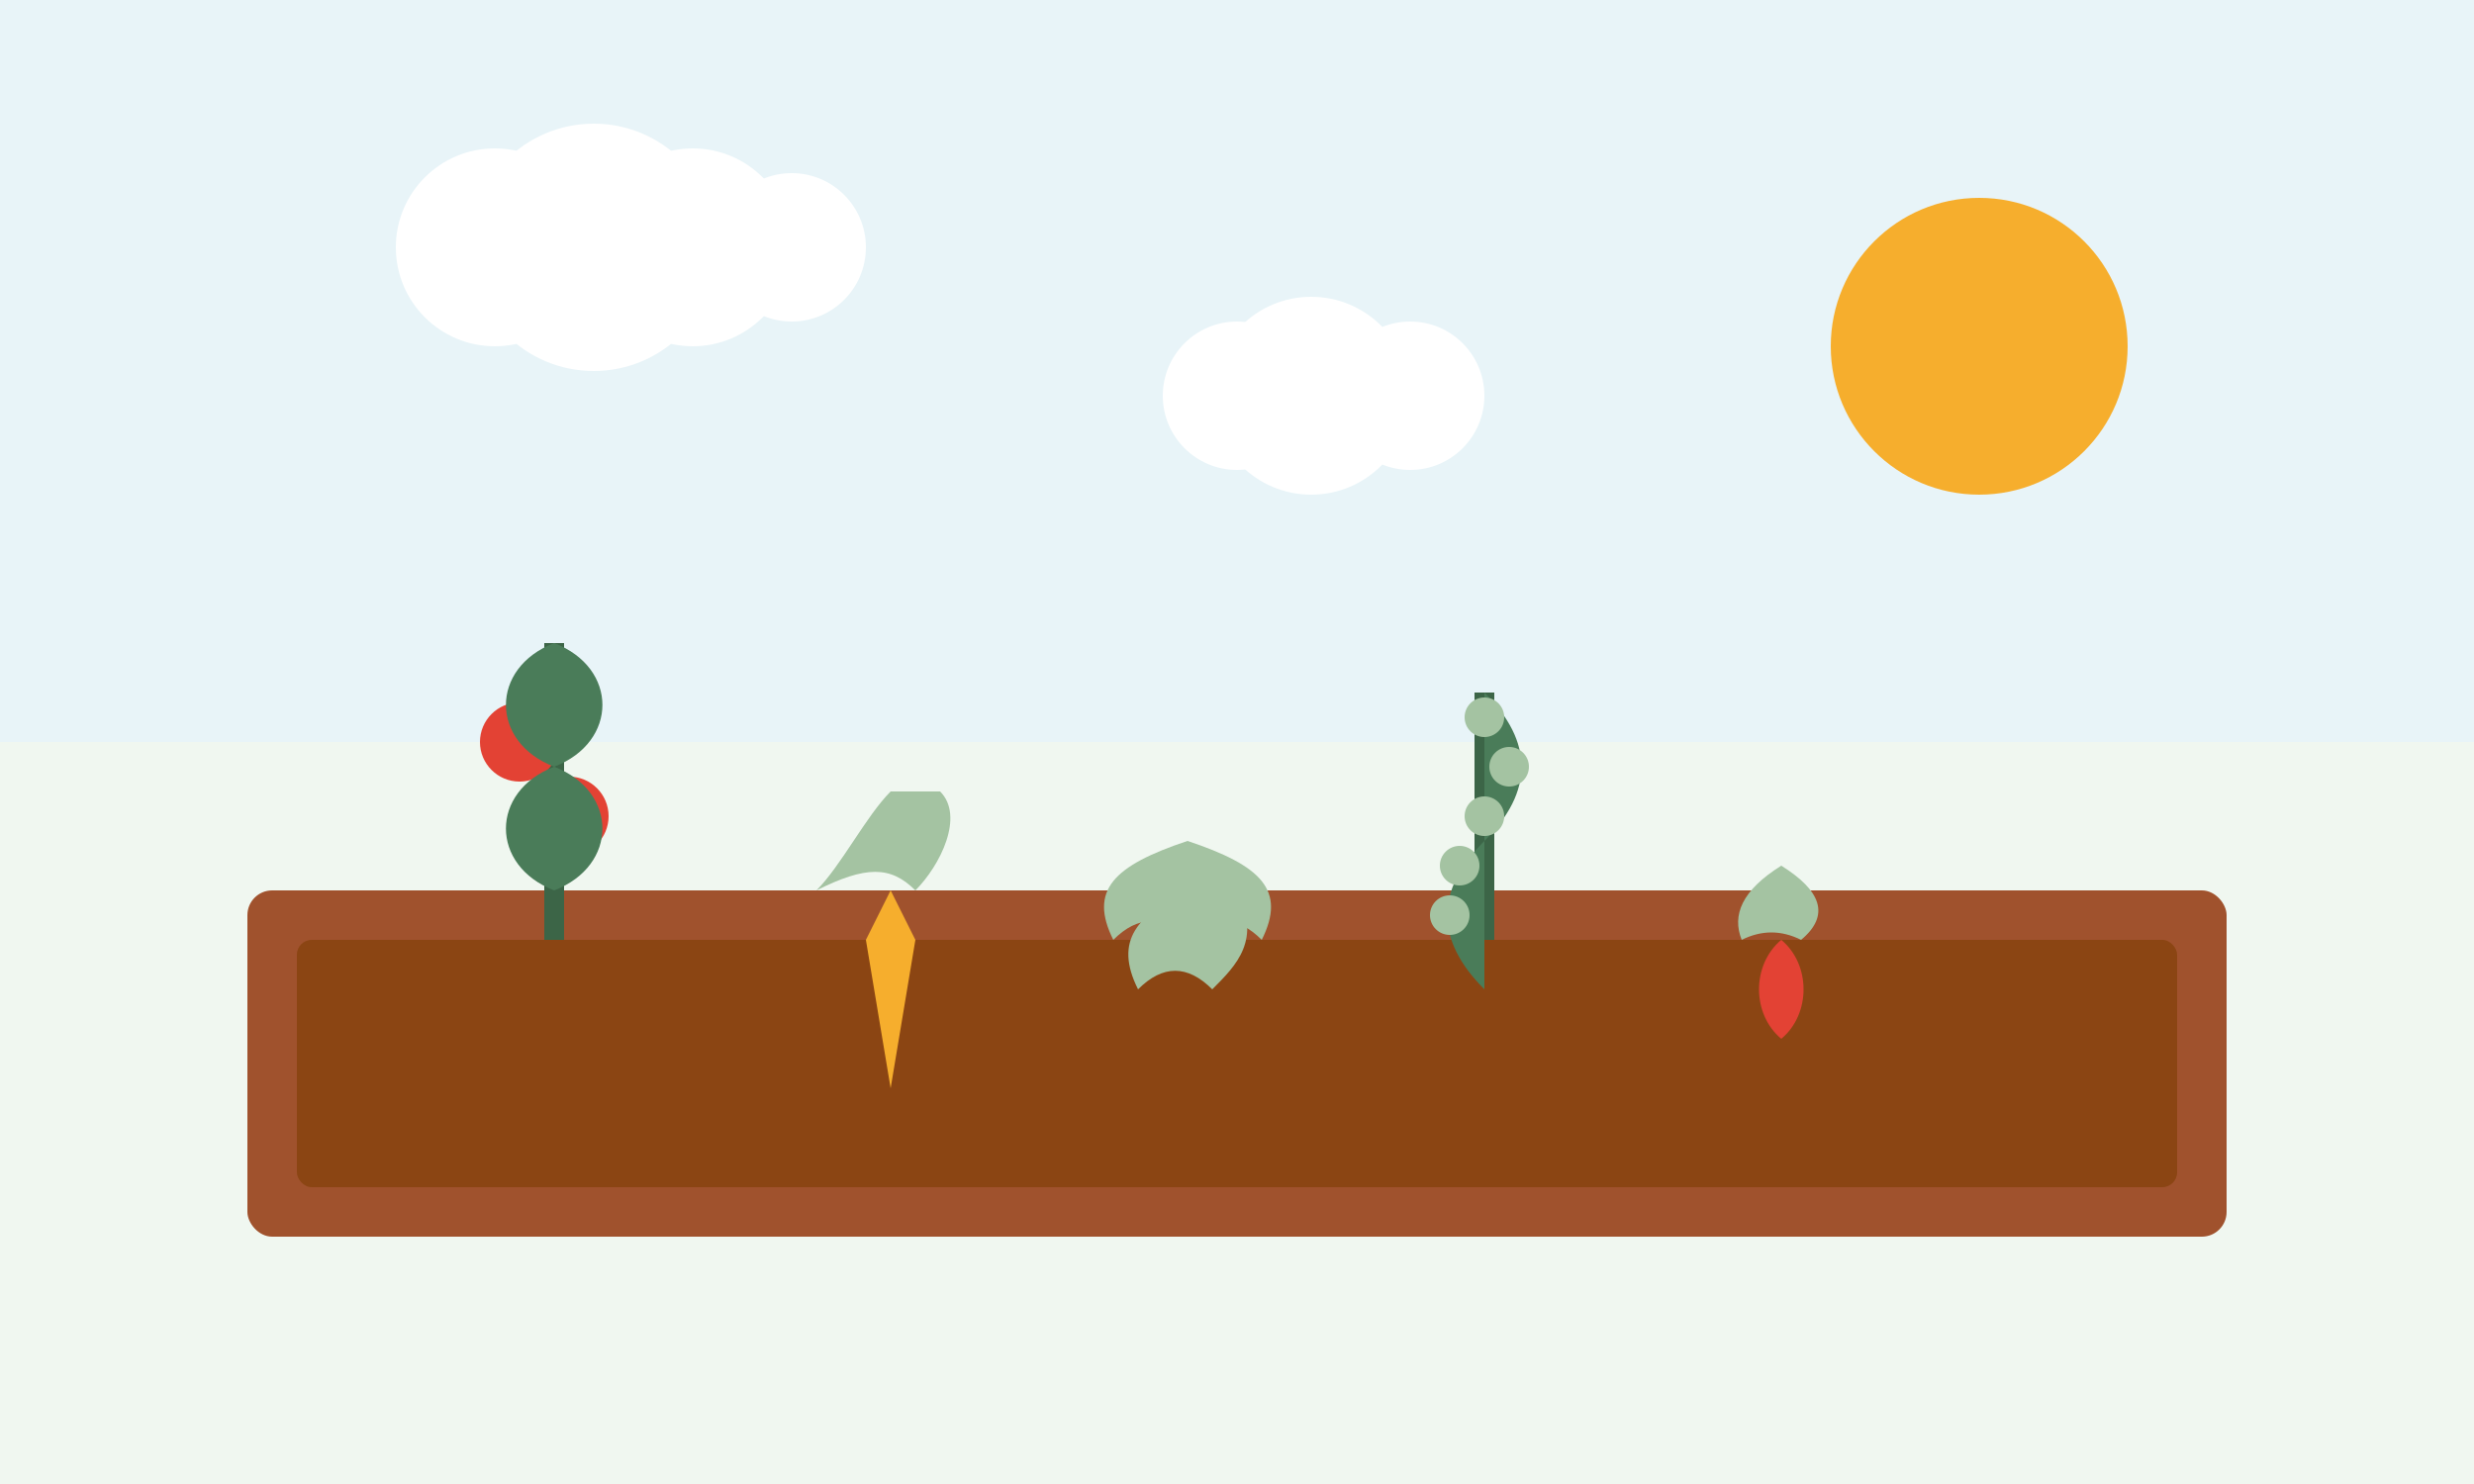 <svg xmlns="http://www.w3.org/2000/svg" width="500" height="300" viewBox="0 0 500 300">
  <style>
    .soil { fill: #8b4513; }
    .garden-bed { fill: #a0522d; }
    .plant-1 { fill: #4a7c59; }
    .plant-2 { fill: #3c6547; }
    .plant-3 { fill: #a4c3a2; }
    .vegetable-1 { fill: #e34234; }
    .vegetable-2 { fill: #f6ae2d; }
    .sky { fill: #e8f4f8; }
    .sun { fill: #f6ae2d; }
    .cloud { fill: #ffffff; }
  </style>
  
  <!-- Background -->
  <rect width="500" height="300" fill="#f0f7f0" />
  
  <!-- Sky -->
  <rect class="sky" x="0" y="0" width="500" height="150" />
  
  <!-- Sun -->
  <circle class="sun" cx="400" cy="70" r="30" />
  
  <!-- Clouds -->
  <g class="cloud" transform="translate(100, 50)">
    <circle cx="0" cy="0" r="20" />
    <circle cx="20" cy="0" r="25" />
    <circle cx="40" cy="0" r="20" />
    <circle cx="60" cy="0" r="15" />
  </g>
  
  <g class="cloud" transform="translate(250, 80)">
    <circle cx="0" cy="0" r="15" />
    <circle cx="15" cy="0" r="20" />
    <circle cx="35" cy="0" r="15" />
  </g>
  
  <!-- Garden Beds -->
  <rect class="garden-bed" x="50" y="180" width="400" height="70" rx="5" />
  <rect class="soil" x="60" y="190" width="380" height="50" rx="3" />
  
  <!-- Plants -->
  <!-- Tomato Plant -->
  <g transform="translate(100, 190)">
    <rect class="plant-2" x="10" y="-60" width="4" height="60" />
    <circle class="vegetable-1" cx="5" cy="-40" r="8" />
    <circle class="vegetable-1" cx="15" cy="-25" r="8" />
    <path class="plant-1" d="M12,-60 C25,-55 25,-40 12,-35 C25,-30 25,-15 12,-10" />
    <path class="plant-1" d="M12,-60 C-1,-55 -1,-40 12,-35 C-1,-30 -1,-15 12,-10" />
  </g>
  
  <!-- Carrot -->
  <g transform="translate(180, 190)">
    <path class="plant-3" d="M0,-30 C-5,-25 -10,-15 -15,-10 C-5,-15 0,-15 5,-10 C10,-15 15,-25 10,-30" />
    <path class="vegetable-2" d="M0,-10 L-5,0 L0,30 L5,0 Z" />
  </g>
  
  <!-- Lettuce -->
  <g transform="translate(240, 190)">
    <path class="plant-3" d="M0,-20 C-15,-15 -20,-10 -15,0 C-10,-5 -5,-5 0,0 C5,-5 10,-5 15,0 C20,-10 15,-15 0,-20" />
    <path class="plant-3" d="M0,-10 C-10,-5 -15,0 -10,10 C-5,5 0,5 5,10 C10,5 15,0 10,-10" />
  </g>
  
  <!-- Peas -->
  <g transform="translate(300, 190)">
    <rect class="plant-2" x="-2" y="-50" width="4" height="50" />
    <path class="plant-1" d="M0,-50 C10,-40 10,-30 0,-20 C-10,-10 -10,0 0,10" />
    <circle class="plant-3" cx="0" cy="-45" r="4" />
    <circle class="plant-3" cx="5" cy="-35" r="4" />
    <circle class="plant-3" cx="0" cy="-25" r="4" />
    <circle class="plant-3" cx="-5" cy="-15" r="4" />
    <circle class="plant-3" cx="-7" cy="-5" r="4" />
  </g>
  
  <!-- Radish -->
  <g transform="translate(360, 190)">
    <path class="plant-3" d="M0,-15 C-8,-10 -10,-5 -8,0 C-4,-2 0,-2 4,0 C10,-5 8,-10 0,-15" />
    <path class="vegetable-1" d="M0,0 C-6,5 -6,15 0,20 C6,15 6,5 0,0" />
  </g>
</svg>
